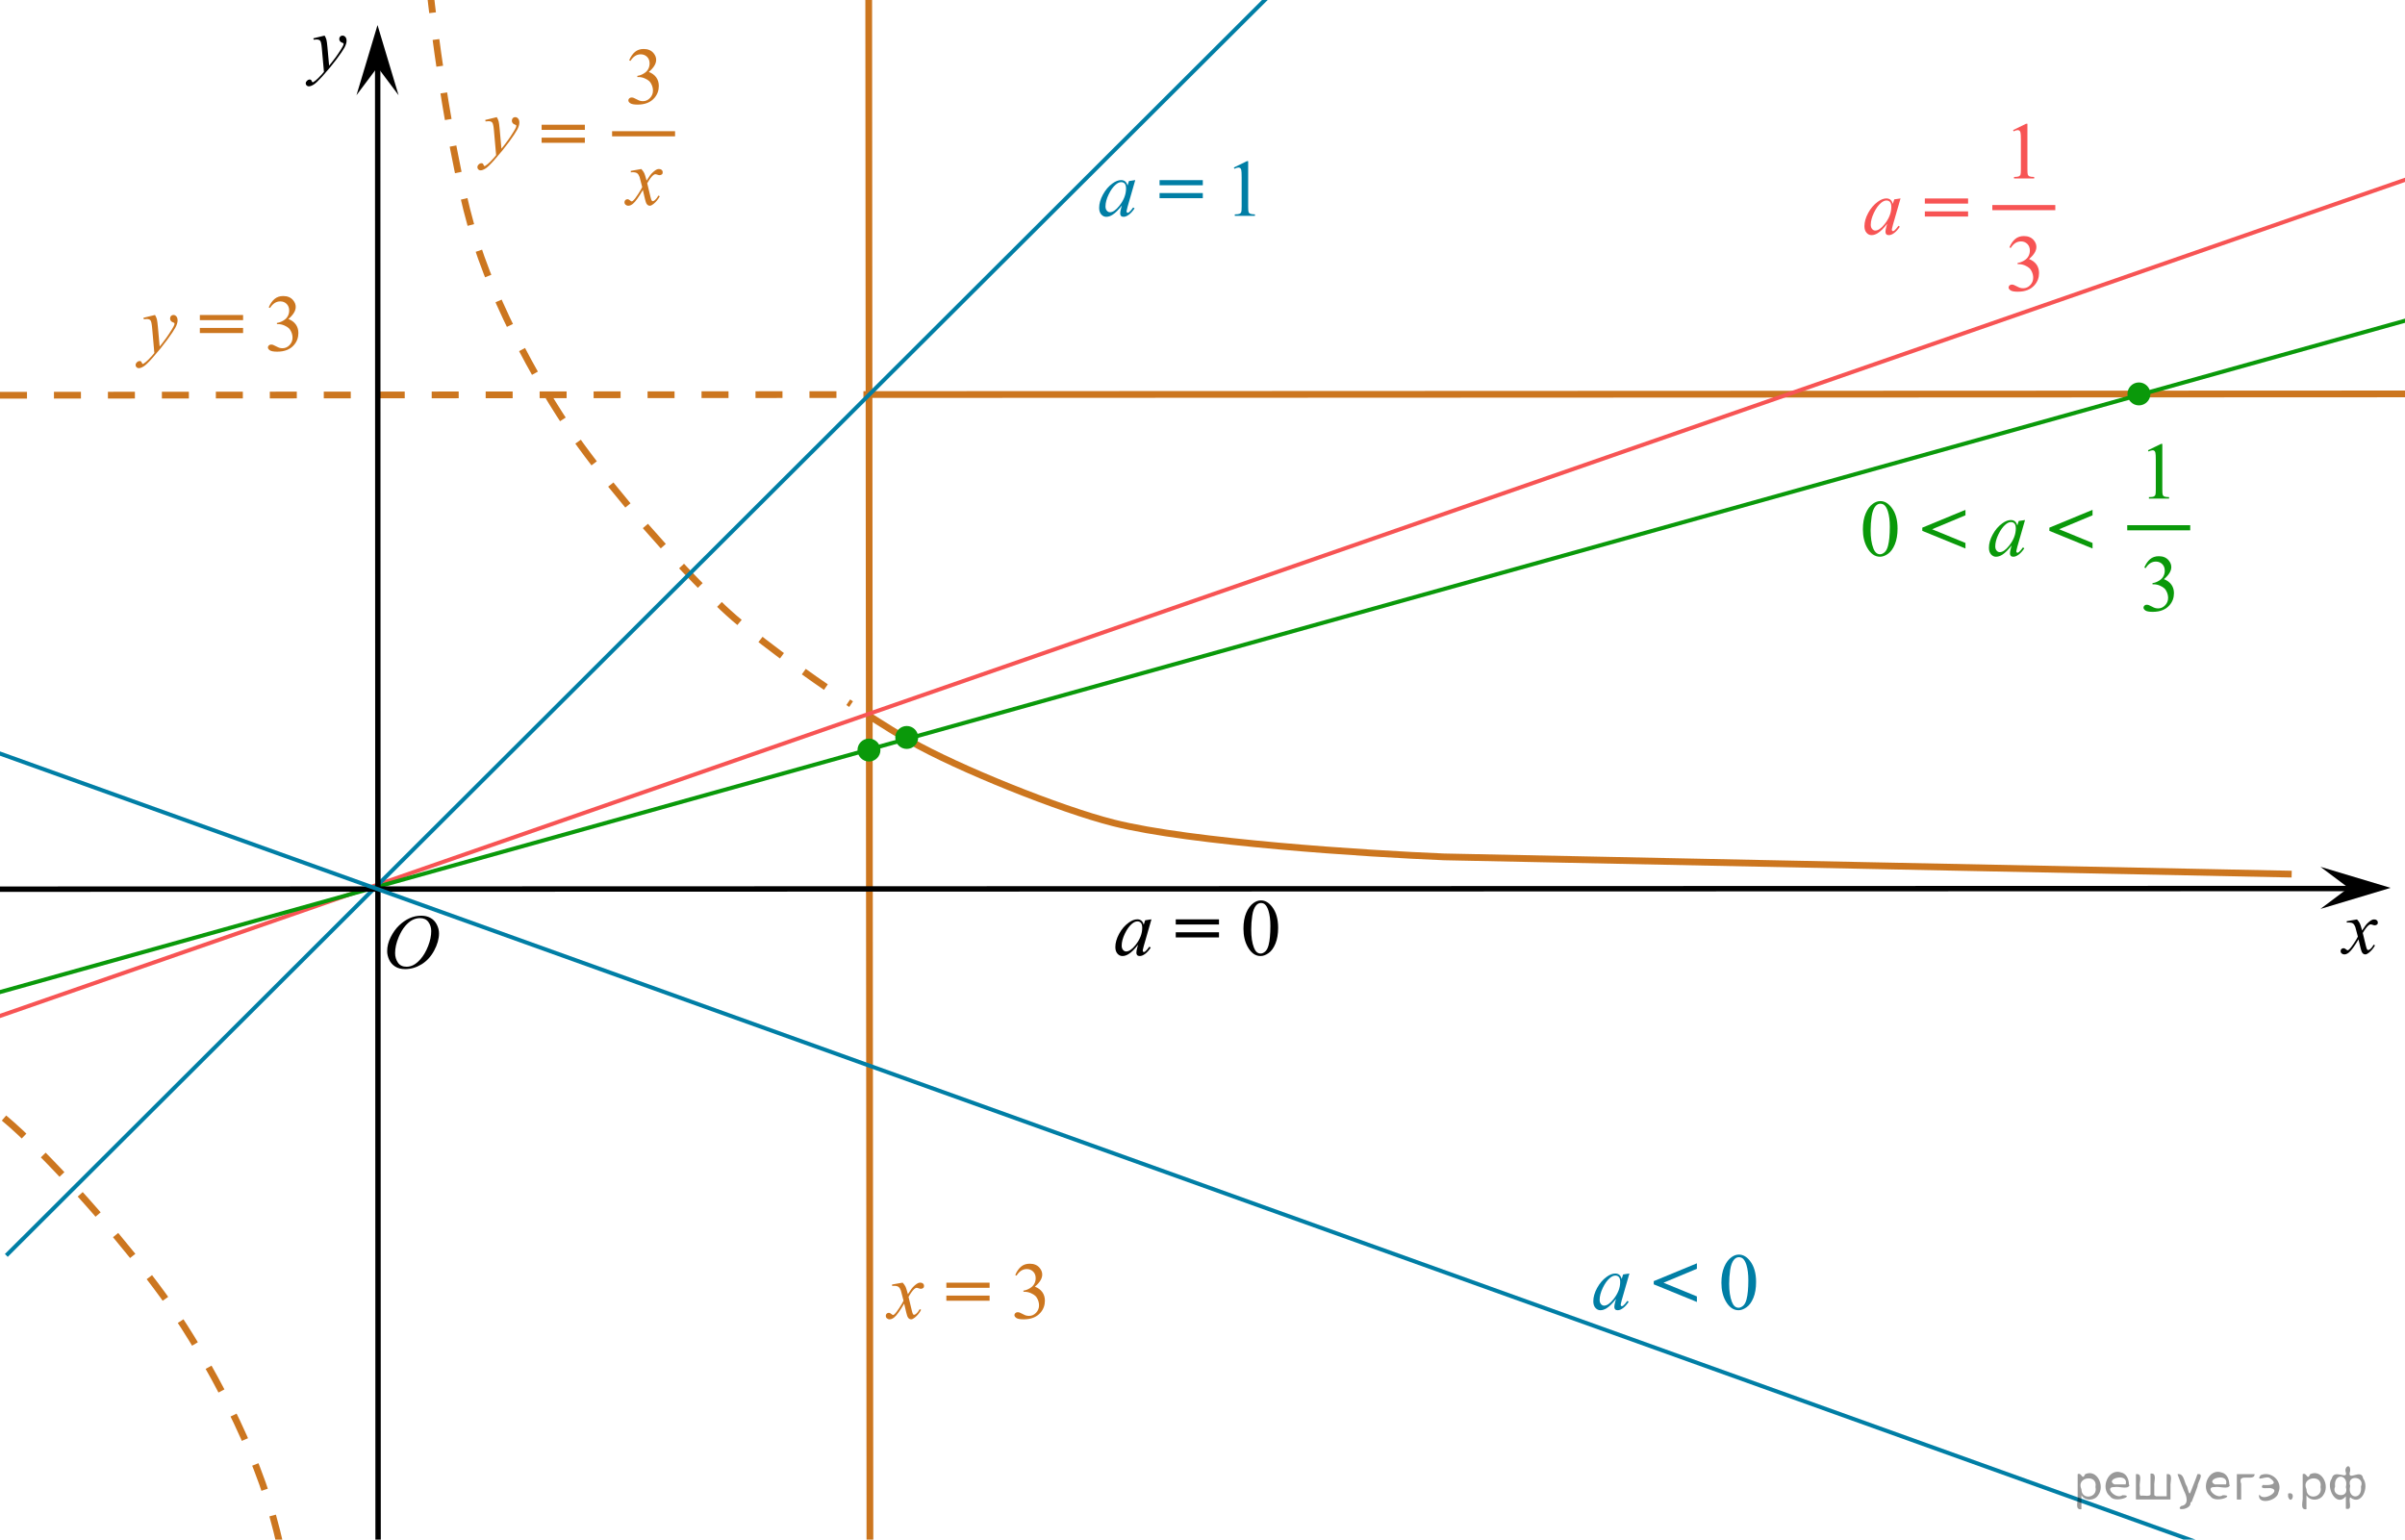 <?xml version="1.0" encoding="utf-8"?>
<!-- Generator: Adobe Illustrator 16.0.0, SVG Export Plug-In . SVG Version: 6.00 Build 0)  -->
<!DOCTYPE svg PUBLIC "-//W3C//DTD SVG 1.1//EN" "http://www.w3.org/Graphics/SVG/1.1/DTD/svg11.dtd">
<svg version="1.1" id="Слой_1" xmlns="http://www.w3.org/2000/svg" xmlns:xlink="http://www.w3.org/1999/xlink" x="0px" y="0px"
	 width="445.667px" height="285.333px" viewBox="646.792 -88 445.667 285.333" enable-background="new 646.792 -88 445.667 285.333"
	 xml:space="preserve">
<g>
	<g>
		<g>
			<defs>
				<rect id="SVGID_1_" x="715.671" y="78.389" width="15.927" height="16.899"/>
			</defs>
			<clipPath id="SVGID_2_">
				<use xlink:href="#SVGID_1_"  overflow="visible"/>
			</clipPath>
			<g clip-path="url(#SVGID_2_)">
				<path d="M724.858,81.706c0.642,0,1.209,0.136,1.703,0.408c0.494,0.271,0.882,0.675,1.162,1.208
					c0.278,0.532,0.42,1.086,0.42,1.658c0,1.016-0.302,2.08-0.901,3.194c-0.601,1.115-1.387,1.965-2.354,2.552
					c-0.972,0.586-1.975,0.879-3.01,0.879c-0.746,0-1.37-0.161-1.871-0.484c-0.502-0.323-0.87-0.75-1.11-1.281
					c-0.24-0.53-0.36-1.045-0.36-1.543c0-0.884,0.218-1.758,0.652-2.622c0.436-0.863,0.954-1.585,1.558-2.165
					c0.604-0.579,1.247-1.024,1.934-1.337C723.363,81.861,724.086,81.706,724.858,81.706z M724.615,82.153
					c-0.475,0-0.939,0.114-1.393,0.346c-0.454,0.229-0.904,0.607-1.354,1.131c-0.446,0.523-0.848,1.209-1.204,2.056
					c-0.438,1.043-0.656,2.027-0.656,2.954c0,0.661,0.176,1.246,0.521,1.756c0.347,0.511,0.879,0.766,1.597,0.766
					c0.435,0,0.856-0.104,1.272-0.314s0.85-0.567,1.301-1.076c0.565-0.638,1.041-1.45,1.426-2.438
					c0.385-0.989,0.577-1.912,0.577-2.771c0-0.633-0.174-1.192-0.521-1.68C725.835,82.396,725.314,82.153,724.615,82.153z"/>
			</g>
		</g>
	</g>
</g>
<polygon points="716.75,-75.554 712.85,-70.354 716.75,-83.354 720.65,-70.354 "/>
<polygon points="1081.992,76.546 1076.792,72.646 1089.792,76.547 1076.792,80.445 "/>
<g>
	<g>
		<g>
			<defs>
				<rect id="SVGID_3_" x="700.838" y="-84.186" width="13.259" height="15.6"/>
			</defs>
			<clipPath id="SVGID_4_">
				<use xlink:href="#SVGID_3_"  overflow="visible"/>
			</clipPath>
			<g clip-path="url(#SVGID_4_)">
				<path d="M706.945-81.404c0.161,0.27,0.272,0.521,0.335,0.757c0.063,0.234,0.123,0.696,0.187,1.386l0.313,3.435
					c0.285-0.335,0.698-0.865,1.239-1.592c0.261-0.354,0.584-0.835,0.969-1.444c0.232-0.373,0.375-0.634,0.429-0.782
					c0.027-0.074,0.043-0.151,0.043-0.23c0-0.051-0.019-0.093-0.051-0.125s-0.119-0.07-0.261-0.115
					c-0.14-0.044-0.257-0.126-0.349-0.244c-0.093-0.119-0.14-0.256-0.14-0.408c0-0.191,0.058-0.345,0.171-0.461
					c0.112-0.116,0.257-0.174,0.428-0.174c0.209,0,0.387,0.085,0.534,0.254c0.146,0.17,0.221,0.403,0.221,0.701
					c0,0.368-0.128,0.788-0.385,1.261c-0.256,0.472-0.75,1.196-1.481,2.175c-0.729,0.978-1.616,2.043-2.655,3.198
					c-0.718,0.796-1.248,1.297-1.597,1.504c-0.346,0.207-0.643,0.311-0.89,0.311c-0.147,0-0.276-0.055-0.391-0.164
					c-0.109-0.109-0.167-0.235-0.167-0.381c0-0.182,0.077-0.347,0.231-0.496c0.154-0.148,0.321-0.224,0.502-0.224
					c0.095,0,0.174,0.021,0.235,0.063c0.038,0.023,0.079,0.09,0.124,0.199c0.046,0.109,0.087,0.184,0.125,0.22
					c0.021,0.023,0.052,0.035,0.086,0.035c0.026,0,0.078-0.022,0.147-0.069c0.263-0.158,0.564-0.41,0.911-0.754
					c0.456-0.456,0.793-0.829,1.012-1.117l-0.397-4.428c-0.066-0.73-0.166-1.175-0.299-1.333c-0.133-0.157-0.356-0.237-0.669-0.237
					c-0.103,0-0.278,0.014-0.534,0.042l-0.064-0.258L706.945-81.404z"/>
			</g>
		</g>
	</g>
</g>
<g>
	<g>
		<g>
			<defs>
				<rect id="SVGID_5_" x="1077.907" y="79.614" width="11.962" height="13.001"/>
			</defs>
			<clipPath id="SVGID_6_">
				<use xlink:href="#SVGID_5_"  overflow="visible"/>
			</clipPath>
			<g clip-path="url(#SVGID_6_)">
				<path d="M1083.564,82.396c0.232,0.242,0.409,0.482,0.527,0.726c0.086,0.167,0.227,0.606,0.422,1.319l0.628-0.922
					c0.166-0.225,0.368-0.438,0.606-0.64c0.236-0.2,0.445-0.341,0.628-0.415c0.112-0.047,0.238-0.068,0.379-0.068
					c0.204,0,0.367,0.053,0.486,0.16c0.122,0.105,0.185,0.236,0.185,0.391c0,0.177-0.036,0.298-0.107,0.363
					c-0.133,0.114-0.285,0.174-0.457,0.174c-0.1,0-0.207-0.021-0.319-0.063c-0.226-0.073-0.373-0.11-0.449-0.11
					c-0.114,0-0.25,0.063-0.407,0.193c-0.295,0.242-0.646,0.71-1.056,1.404l0.585,2.402c0.09,0.366,0.166,0.586,0.229,0.66
					c0.063,0.07,0.124,0.106,0.188,0.106c0.1,0,0.217-0.054,0.35-0.161c0.262-0.214,0.485-0.494,0.671-0.838l0.25,0.125
					c-0.3,0.549-0.681,1.005-1.143,1.369c-0.262,0.205-0.482,0.307-0.663,0.307c-0.269,0-0.479-0.146-0.636-0.439
					c-0.102-0.182-0.309-0.963-0.621-2.347c-0.742,1.263-1.337,2.074-1.784,2.438c-0.29,0.232-0.571,0.349-0.842,0.349
					c-0.19,0-0.364-0.065-0.521-0.202c-0.114-0.103-0.171-0.238-0.171-0.41c0-0.154,0.052-0.283,0.157-0.386
					c0.104-0.102,0.23-0.151,0.385-0.151s0.314,0.072,0.485,0.223c0.124,0.107,0.219,0.161,0.286,0.161
					c0.057,0,0.131-0.037,0.221-0.112c0.224-0.177,0.528-0.559,0.914-1.145c0.385-0.586,0.638-1.01,0.756-1.271
					c-0.295-1.131-0.454-1.729-0.478-1.794c-0.109-0.303-0.254-0.517-0.431-0.644c-0.176-0.125-0.436-0.188-0.775-0.188
					c-0.11,0-0.236,0.004-0.379,0.016v-0.252L1083.564,82.396z"/>
			</g>
		</g>
	</g>
</g>
<path fill="none" stroke="#CC761F" stroke-width="1.25" stroke-miterlimit="10" stroke-dasharray="5,5" d="M725.084-110.555
	c0,16.296,4.601,48.876,9.042,64.556c4.249,15,13.67,31.453,20.249,40.5c6.666,9.166,17.25,21.5,26.417,30.167
	c5.237,4.952,15.054,12.096,23.713,17.829"/>
<line fill="none" stroke="#CC761F" stroke-width="1.25" stroke-miterlimit="10" x1="807.891" y1="-14.878" x2="1098.126" y2="-15"/>
<line fill="none" stroke="#CC761F" stroke-width="1.25" stroke-miterlimit="10" stroke-dasharray="5,5" x1="646.792" y1="-14.75" x2="807.891" y2="-14.878"/>
<line fill="none" stroke="#CC761F" stroke-width="1.25" stroke-miterlimit="10" x1="808" y1="203.334" x2="807.75" y2="-117.125"/>
<path fill="none" stroke="#CC761F" stroke-width="1.25" stroke-miterlimit="10" d="M807.866,44.688
	c2.835,1.82,5.443,3.417,7.593,4.646c8.874,5.071,27.757,12.662,37.666,15.166c14.367,3.631,47.062,5.731,61.251,6.303
	c1.532,0.062,156.028,3.171,157.083,3.197"/>
<path fill="none" stroke="#000000" stroke-width="1.25" stroke-miterlimit="10" d="M807.866,44.688"/>
<path fill="none" stroke="#CC761F" stroke-width="1.25" stroke-miterlimit="10" stroke-dasharray="5,5" d="M706.279,257.118
	c0-16.297-4.601-48.877-9.042-64.557c-4.249-15-13.67-31.453-20.249-40.5c-6.666-9.166-17.25-21.5-26.417-30.167
	c-7.729-7.308-25.432-19.39-34.667-24.667c-8.874-5.071-27.757-12.662-37.666-15.166c-15.918-4.023-54.334-6.167-65.154-6.435"/>
<line fill="none" stroke="#F75454" stroke-width="0.75" stroke-miterlimit="10" x1="641.459" y1="102.134" x2="1093.791" y2="-55.134"/>
<line fill="none" stroke="#0A990A" stroke-width="0.75" stroke-miterlimit="10" x1="603.293" y1="108" x2="1193.124" y2="-56.667"/>
<line fill="none" stroke="#007EA5" stroke-width="0.75" stroke-miterlimit="10" x1="647.964" y1="144.667" x2="927.954" y2="-134.667"/>
<line fill="none" stroke="#000000" stroke-miterlimit="10" x1="642.558" y1="76.789" x2="1083.792" y2="76.667"/>
<line fill="none" stroke="#000000" stroke-miterlimit="10" x1="716.903" y1="364.012" x2="716.781" y2="-77.223"/>
<g>
	<path fill="#CC761F" d="M675.52-29.628c0.166,0.283,0.281,0.548,0.345,0.794c0.063,0.247,0.127,0.731,0.19,1.454l0.322,3.604
		c0.293-0.352,0.718-0.908,1.274-1.67c0.269-0.371,0.601-0.876,0.996-1.516c0.239-0.391,0.386-0.664,0.439-0.82
		c0.029-0.078,0.044-0.159,0.044-0.242c0-0.054-0.018-0.098-0.051-0.132c-0.035-0.034-0.124-0.074-0.268-0.121
		c-0.145-0.046-0.264-0.132-0.359-0.256c-0.095-0.125-0.143-0.268-0.143-0.429c0-0.2,0.059-0.361,0.176-0.483
		s0.264-0.183,0.439-0.183c0.215,0,0.397,0.089,0.549,0.267c0.151,0.179,0.228,0.424,0.228,0.736c0,0.386-0.132,0.827-0.396,1.322
		s-0.771,1.256-1.523,2.281s-1.662,2.144-2.732,3.354c-0.737,0.835-1.284,1.361-1.641,1.578c-0.355,0.218-0.661,0.326-0.915,0.326
		c-0.151,0-0.284-0.058-0.399-0.172c-0.114-0.115-0.172-0.248-0.172-0.399c0-0.19,0.079-0.364,0.238-0.52
		c0.158-0.157,0.331-0.234,0.516-0.234c0.099,0,0.179,0.021,0.242,0.065c0.039,0.024,0.082,0.094,0.128,0.209
		c0.047,0.114,0.089,0.191,0.128,0.23c0.024,0.024,0.054,0.036,0.088,0.036c0.029,0,0.081-0.024,0.154-0.072
		c0.269-0.167,0.581-0.431,0.938-0.791c0.469-0.479,0.815-0.87,1.04-1.172l-0.41-4.644c-0.068-0.767-0.171-1.233-0.308-1.399
		s-0.366-0.249-0.688-0.249c-0.103,0-0.286,0.015-0.55,0.044l-0.065-0.271L675.52-29.628z"/>
	<path fill="#CC761F" d="M683.826-29.621h8.013v0.952h-8.013V-29.621z M683.826-27.226h8.013v0.952h-8.013V-27.226z"/>
	<path fill="#CC761F" d="M696.592-31.042c0.283-0.669,0.641-1.185,1.073-1.549c0.432-0.364,0.97-0.546,1.614-0.546
		c0.796,0,1.406,0.259,1.832,0.776c0.322,0.386,0.482,0.798,0.482,1.238c0,0.723-0.453,1.47-1.361,2.241
		c0.609,0.239,1.071,0.581,1.384,1.025s0.469,0.967,0.469,1.567c0,0.859-0.273,1.604-0.82,2.234c-0.713,0.82-1.746,1.23-3.099,1.23
		c-0.669,0-1.124-0.083-1.365-0.249c-0.242-0.166-0.363-0.345-0.363-0.534c0-0.142,0.058-0.267,0.173-0.374
		c0.114-0.107,0.253-0.161,0.413-0.161c0.122,0,0.247,0.02,0.374,0.059c0.083,0.024,0.271,0.113,0.563,0.268
		c0.293,0.153,0.496,0.245,0.608,0.274c0.181,0.054,0.374,0.081,0.579,0.081c0.498,0,0.931-0.193,1.3-0.579
		c0.368-0.386,0.553-0.842,0.553-1.37c0-0.386-0.086-0.762-0.257-1.128c-0.127-0.273-0.266-0.481-0.417-0.623
		c-0.21-0.195-0.498-0.372-0.864-0.531c-0.366-0.158-0.74-0.238-1.121-0.238h-0.234v-0.22c0.386-0.049,0.773-0.188,1.161-0.417
		c0.389-0.229,0.671-0.505,0.847-0.828s0.264-0.676,0.264-1.062c0-0.503-0.158-0.909-0.473-1.22
		c-0.315-0.31-0.707-0.465-1.176-0.465c-0.757,0-1.39,0.405-1.896,1.216L696.592-31.042z"/>
</g>
<g>
	<path fill="#CC761F" d="M814.059,149.708c0.239,0.254,0.42,0.508,0.543,0.762c0.088,0.176,0.231,0.637,0.432,1.384l0.645-0.967
		c0.171-0.234,0.378-0.458,0.623-0.67c0.243-0.213,0.458-0.358,0.645-0.436c0.117-0.049,0.246-0.073,0.388-0.073
		c0.21,0,0.377,0.056,0.502,0.168c0.124,0.112,0.187,0.249,0.187,0.41c0,0.186-0.037,0.313-0.109,0.381
		c-0.138,0.122-0.293,0.183-0.469,0.183c-0.104,0-0.213-0.022-0.33-0.066c-0.229-0.078-0.384-0.117-0.461-0.117
		c-0.117,0-0.257,0.068-0.418,0.205c-0.303,0.254-0.664,0.745-1.084,1.472l0.601,2.52c0.093,0.386,0.171,0.616,0.234,0.692
		s0.127,0.113,0.19,0.113c0.103,0,0.222-0.057,0.359-0.168c0.268-0.225,0.498-0.518,0.688-0.879l0.257,0.131
		c-0.308,0.576-0.698,1.055-1.172,1.436c-0.269,0.215-0.496,0.322-0.681,0.322c-0.274,0-0.491-0.153-0.652-0.461
		c-0.103-0.19-0.314-1.011-0.637-2.461c-0.762,1.323-1.373,2.176-1.832,2.557c-0.298,0.244-0.586,0.365-0.863,0.365
		c-0.195,0-0.374-0.07-0.535-0.212c-0.117-0.107-0.176-0.251-0.176-0.433c0-0.16,0.054-0.295,0.161-0.402s0.239-0.161,0.396-0.161
		s0.322,0.078,0.498,0.234c0.127,0.112,0.225,0.169,0.293,0.169c0.059,0,0.134-0.039,0.227-0.117
		c0.229-0.186,0.543-0.586,0.938-1.201c0.396-0.616,0.654-1.06,0.777-1.333c-0.304-1.187-0.467-1.814-0.491-1.882
		c-0.112-0.317-0.259-0.542-0.439-0.674s-0.446-0.198-0.798-0.198c-0.113,0-0.242,0.005-0.389,0.015v-0.264L814.059,149.708z"/>
	<path fill="#CC761F" d="M822.16,149.715h8.013v0.952h-8.013V149.715z M822.16,152.11h8.013v0.952h-8.013V152.11z"/>
	<path fill="#CC761F" d="M834.926,148.294c0.283-0.669,0.641-1.185,1.073-1.549c0.432-0.364,0.97-0.546,1.614-0.546
		c0.796,0,1.406,0.259,1.832,0.776c0.322,0.386,0.482,0.798,0.482,1.238c0,0.723-0.453,1.47-1.361,2.241
		c0.609,0.239,1.071,0.581,1.384,1.025s0.469,0.967,0.469,1.567c0,0.859-0.273,1.604-0.82,2.233c-0.713,0.82-1.746,1.23-3.099,1.23
		c-0.669,0-1.124-0.082-1.365-0.248c-0.242-0.166-0.363-0.345-0.363-0.535c0-0.142,0.058-0.266,0.173-0.373
		c0.114-0.107,0.253-0.162,0.413-0.162c0.122,0,0.247,0.02,0.374,0.059c0.083,0.025,0.271,0.113,0.563,0.268
		s0.496,0.246,0.608,0.275c0.181,0.053,0.374,0.08,0.579,0.08c0.498,0,0.931-0.193,1.3-0.578c0.368-0.387,0.553-0.843,0.553-1.37
		c0-0.386-0.086-0.762-0.257-1.128c-0.127-0.273-0.266-0.481-0.417-0.623c-0.21-0.195-0.498-0.372-0.864-0.531
		c-0.366-0.158-0.74-0.238-1.121-0.238h-0.234v-0.22c0.386-0.049,0.773-0.188,1.161-0.417c0.389-0.229,0.671-0.505,0.847-0.828
		s0.264-0.676,0.264-1.062c0-0.503-0.158-0.909-0.473-1.22c-0.315-0.31-0.707-0.465-1.176-0.465c-0.757,0-1.39,0.405-1.896,1.216
		L834.926,148.294z"/>
</g>
<g>
	<path fill="#CC761F" d="M738.854-66.291c0.166,0.283,0.281,0.548,0.345,0.794c0.063,0.247,0.127,0.731,0.19,1.454l0.322,3.604
		c0.293-0.352,0.718-0.908,1.274-1.67c0.269-0.371,0.601-0.876,0.996-1.516c0.239-0.391,0.386-0.664,0.439-0.82
		c0.029-0.078,0.044-0.159,0.044-0.242c0-0.054-0.018-0.098-0.051-0.132c-0.035-0.034-0.124-0.074-0.268-0.121
		c-0.145-0.046-0.264-0.132-0.359-0.256c-0.095-0.125-0.143-0.268-0.143-0.429c0-0.2,0.059-0.361,0.176-0.483
		s0.264-0.183,0.439-0.183c0.215,0,0.397,0.089,0.549,0.267c0.151,0.179,0.228,0.424,0.228,0.736c0,0.386-0.132,0.827-0.396,1.322
		s-0.771,1.256-1.523,2.281s-1.662,2.144-2.732,3.354c-0.737,0.835-1.284,1.361-1.641,1.578c-0.355,0.217-0.661,0.326-0.915,0.326
		c-0.151,0-0.284-0.058-0.399-0.172c-0.114-0.115-0.172-0.248-0.172-0.399c0-0.19,0.079-0.364,0.238-0.52
		c0.158-0.156,0.331-0.234,0.516-0.234c0.099,0,0.179,0.022,0.242,0.066c0.039,0.024,0.082,0.094,0.128,0.209
		c0.047,0.114,0.089,0.191,0.128,0.23c0.024,0.024,0.054,0.037,0.088,0.037c0.029,0,0.081-0.024,0.154-0.073
		c0.269-0.166,0.581-0.43,0.938-0.791c0.469-0.479,0.815-0.869,1.04-1.172l-0.41-4.644c-0.068-0.767-0.171-1.233-0.308-1.399
		s-0.366-0.249-0.688-0.249c-0.103,0-0.286,0.015-0.55,0.044l-0.065-0.271L738.854-66.291z"/>
	<path fill="#CC761F" d="M747.16-64.882h8.013v0.952h-8.013V-64.882z M747.16-62.487h8.013v0.952h-8.013V-62.487z"/>
	<rect x="760.218" y="-63.685" fill="#CC761F" width="11.669" height="0.952"/>
	<path fill="#CC761F" d="M763.383-76.829c0.283-0.669,0.641-1.185,1.073-1.549c0.432-0.364,0.97-0.546,1.614-0.546
		c0.796,0,1.406,0.259,1.832,0.776c0.322,0.386,0.482,0.798,0.482,1.238c0,0.723-0.453,1.47-1.361,2.241
		c0.609,0.239,1.071,0.581,1.384,1.025s0.469,0.967,0.469,1.567c0,0.859-0.273,1.604-0.82,2.234c-0.713,0.82-1.746,1.23-3.099,1.23
		c-0.669,0-1.124-0.083-1.365-0.249c-0.242-0.166-0.363-0.344-0.363-0.535c0-0.142,0.058-0.266,0.173-0.374
		c0.114-0.107,0.253-0.161,0.413-0.161c0.122,0,0.247,0.02,0.374,0.059c0.083,0.024,0.271,0.113,0.563,0.268
		c0.293,0.153,0.496,0.245,0.608,0.274c0.181,0.054,0.374,0.081,0.579,0.081c0.498,0,0.931-0.193,1.3-0.579
		c0.368-0.386,0.553-0.842,0.553-1.37c0-0.386-0.086-0.762-0.257-1.128c-0.127-0.273-0.266-0.481-0.417-0.623
		c-0.21-0.195-0.498-0.372-0.864-0.531c-0.366-0.158-0.74-0.238-1.121-0.238h-0.234v-0.22c0.386-0.049,0.773-0.188,1.161-0.417
		c0.389-0.229,0.671-0.505,0.847-0.828s0.264-0.676,0.264-1.062c0-0.503-0.158-0.909-0.473-1.22
		c-0.315-0.31-0.707-0.465-1.176-0.465c-0.757,0-1.39,0.405-1.896,1.216L763.383-76.829z"/>
	<path fill="#CC761F" d="M765.635-56.676c0.239,0.254,0.42,0.508,0.543,0.762c0.088,0.176,0.231,0.637,0.432,1.384l0.645-0.967
		c0.171-0.234,0.378-0.458,0.623-0.67c0.243-0.213,0.458-0.358,0.645-0.436c0.117-0.049,0.246-0.073,0.388-0.073
		c0.21,0,0.377,0.056,0.502,0.168c0.124,0.112,0.187,0.249,0.187,0.41c0,0.186-0.037,0.313-0.109,0.381
		c-0.138,0.122-0.293,0.183-0.469,0.183c-0.104,0-0.213-0.022-0.33-0.066c-0.229-0.078-0.384-0.117-0.461-0.117
		c-0.117,0-0.257,0.068-0.418,0.205c-0.303,0.254-0.664,0.745-1.084,1.472l0.601,2.52c0.093,0.386,0.171,0.617,0.234,0.692
		c0.063,0.076,0.127,0.114,0.19,0.114c0.103,0,0.222-0.056,0.359-0.168c0.268-0.225,0.498-0.518,0.688-0.879l0.257,0.132
		c-0.308,0.576-0.698,1.055-1.172,1.436c-0.269,0.215-0.496,0.322-0.681,0.322c-0.274,0-0.491-0.154-0.652-0.461
		c-0.103-0.19-0.314-1.011-0.637-2.461c-0.762,1.323-1.373,2.175-1.832,2.556c-0.298,0.244-0.586,0.366-0.863,0.366
		c-0.195,0-0.374-0.071-0.535-0.212c-0.117-0.107-0.176-0.251-0.176-0.432c0-0.161,0.054-0.295,0.161-0.403s0.239-0.161,0.396-0.161
		s0.322,0.078,0.498,0.234c0.127,0.112,0.225,0.168,0.293,0.168c0.059,0,0.134-0.039,0.227-0.117
		c0.229-0.186,0.543-0.586,0.938-1.201c0.396-0.615,0.654-1.06,0.777-1.333c-0.304-1.187-0.467-1.814-0.491-1.882
		c-0.112-0.317-0.259-0.542-0.439-0.674s-0.446-0.198-0.798-0.198c-0.113,0-0.242,0.005-0.389,0.015v-0.264L765.635-56.676z"/>
</g>
<line fill="none" stroke="#007EA5" stroke-width="0.75" stroke-miterlimit="10" x1="476.459" y1="-9.497" x2="1094.792" y2="212.506"/>
<path fill="#0A990A" d="M992.001,10.097c0-1.133,0.171-2.107,0.513-2.926c0.342-0.817,0.796-1.427,1.362-1.827
	c0.439-0.317,0.894-0.476,1.362-0.476c0.762,0,1.445,0.388,2.051,1.164c0.757,0.962,1.136,2.266,1.136,3.911
	c0,1.152-0.167,2.132-0.498,2.937c-0.333,0.807-0.756,1.391-1.271,1.755c-0.515,0.364-1.012,0.546-1.49,0.546
	c-0.947,0-1.736-0.56-2.365-1.678C992.267,12.561,992.001,11.425,992.001,10.097z M993.437,10.281c0,1.367,0.168,2.482,0.506,3.348
	c0.277,0.727,0.692,1.091,1.244,1.091c0.264,0,0.537-0.118,0.82-0.355c0.283-0.236,0.498-0.634,0.645-1.19
	c0.225-0.84,0.338-2.023,0.338-3.552c0-1.133-0.117-2.077-0.352-2.835c-0.176-0.561-0.403-0.959-0.682-1.193
	c-0.2-0.161-0.442-0.242-0.725-0.242c-0.333,0-0.628,0.149-0.887,0.447c-0.352,0.405-0.591,1.043-0.718,1.912
	S993.437,9.436,993.437,10.281z"/>
<path fill="#0A990A" d="M1011.007,13.65l-7.998-3.267V9.791l7.998-3.304v1.011l-6.188,2.586l6.188,2.541V13.65z"/>
<path fill="#0A990A" d="M1022.046,8.376l-1.429,4.966l-0.161,0.667c-0.015,0.063-0.021,0.117-0.021,0.16
	c0,0.078,0.023,0.146,0.072,0.205c0.039,0.045,0.088,0.066,0.146,0.066c0.063,0,0.146-0.039,0.25-0.117
	c0.189-0.142,0.443-0.435,0.762-0.879l0.248,0.176c-0.336,0.508-0.684,0.895-1.039,1.161c-0.357,0.266-0.687,0.399-0.989,0.399
	c-0.21,0-0.367-0.053-0.473-0.158c-0.104-0.104-0.157-0.258-0.157-0.457c0-0.24,0.054-0.555,0.161-0.945l0.153-0.549
	c-0.64,0.834-1.228,1.418-1.765,1.75c-0.386,0.239-0.765,0.359-1.136,0.359c-0.356,0-0.664-0.148-0.922-0.443
	c-0.26-0.295-0.389-0.702-0.389-1.22c0-0.776,0.233-1.595,0.699-2.457c0.467-0.862,1.059-1.552,1.776-2.069
	c0.562-0.41,1.091-0.615,1.589-0.615c0.298,0,0.546,0.078,0.744,0.234c0.197,0.156,0.348,0.415,0.45,0.776l0.264-0.835
	L1022.046,8.376z M1019.439,8.757c-0.313,0-0.645,0.146-0.996,0.439c-0.498,0.415-0.941,1.03-1.33,1.846
	c-0.388,0.815-0.582,1.553-0.582,2.212c0,0.332,0.083,0.595,0.249,0.787c0.166,0.193,0.356,0.29,0.571,0.29
	c0.532,0,1.11-0.394,1.736-1.18c0.834-1.045,1.252-2.117,1.252-3.215c0-0.416-0.08-0.716-0.242-0.901
	C1019.937,8.85,1019.716,8.757,1019.439,8.757z"/>
<path fill="#0A990A" d="M1034.556,13.65l-7.998-3.267V9.791l7.998-3.304v1.011l-6.189,2.586l6.189,2.541V13.65z"/>
<g>
	<path fill="#007EA5" d="M948.734,148.018l-1.428,4.966l-0.161,0.667c-0.015,0.063-0.022,0.117-0.022,0.16
		c0,0.078,0.024,0.146,0.074,0.205c0.038,0.045,0.088,0.066,0.146,0.066c0.063,0,0.146-0.039,0.248-0.117
		c0.191-0.142,0.444-0.435,0.762-0.879l0.25,0.176c-0.338,0.508-0.685,0.895-1.041,1.161c-0.356,0.266-0.686,0.399-0.988,0.399
		c-0.21,0-0.367-0.053-0.473-0.158c-0.104-0.104-0.157-0.258-0.157-0.457c0-0.24,0.054-0.555,0.161-0.945l0.154-0.549
		c-0.641,0.834-1.229,1.418-1.766,1.75c-0.386,0.239-0.765,0.359-1.135,0.359c-0.357,0-0.665-0.148-0.924-0.443
		s-0.388-0.702-0.388-1.22c0-0.776,0.233-1.595,0.699-2.457c0.467-0.862,1.059-1.552,1.776-2.069c0.562-0.41,1.092-0.615,1.59-0.615
		c0.297,0,0.545,0.078,0.743,0.234c0.197,0.156,0.348,0.415,0.45,0.776l0.264-0.835L948.734,148.018z M946.126,148.398
		c-0.313,0-0.645,0.146-0.996,0.439c-0.498,0.415-0.94,1.03-1.329,1.846c-0.388,0.815-0.582,1.553-0.582,2.212
		c0,0.332,0.083,0.595,0.249,0.787c0.166,0.193,0.356,0.29,0.571,0.29c0.532,0,1.11-0.394,1.735-1.18
		c0.836-1.045,1.253-2.117,1.253-3.215c0-0.416-0.081-0.716-0.241-0.901C946.624,148.491,946.406,148.398,946.126,148.398z"/>
	<path fill="#007EA5" d="M961.243,153.291l-7.998-3.267v-0.593l7.998-3.304v1.011l-6.188,2.586l6.188,2.541V153.291z"/>
	<path fill="#007EA5" d="M965.785,149.738c0-1.133,0.171-2.107,0.513-2.926c0.342-0.817,0.796-1.427,1.362-1.827
		c0.439-0.317,0.894-0.476,1.362-0.476c0.762,0,1.445,0.388,2.051,1.165c0.757,0.962,1.135,2.266,1.135,3.911
		c0,1.152-0.166,2.132-0.498,2.937c-0.332,0.807-0.755,1.391-1.271,1.755c-0.515,0.364-1.012,0.546-1.49,0.546
		c-0.947,0-1.735-0.56-2.366-1.678C966.051,152.202,965.785,151.066,965.785,149.738z M967.221,149.922
		c0,1.367,0.169,2.482,0.505,3.348c0.279,0.727,0.693,1.091,1.246,1.091c0.264,0,0.536-0.118,0.82-0.355
		c0.282-0.236,0.498-0.634,0.645-1.19c0.224-0.84,0.336-2.023,0.336-3.552c0-1.133-0.117-2.077-0.352-2.835
		c-0.176-0.561-0.402-0.959-0.681-1.193c-0.2-0.161-0.442-0.242-0.726-0.242c-0.332,0-0.627,0.149-0.886,0.447
		c-0.352,0.405-0.591,1.043-0.718,1.912S967.221,149.077,967.221,149.922z"/>
</g>
<path fill="#F75454" d="M998.977-51.226l-1.428,4.966l-0.161,0.667c-0.015,0.063-0.022,0.117-0.022,0.161
	c0,0.078,0.024,0.146,0.074,0.205c0.038,0.044,0.088,0.066,0.146,0.066c0.063,0,0.146-0.039,0.248-0.117
	c0.191-0.142,0.444-0.435,0.762-0.879l0.25,0.176c-0.338,0.508-0.685,0.895-1.041,1.161c-0.356,0.266-0.686,0.399-0.988,0.399
	c-0.21,0-0.367-0.053-0.473-0.158c-0.104-0.104-0.157-0.257-0.157-0.458c0-0.239,0.054-0.554,0.161-0.945l0.154-0.549
	c-0.641,0.835-1.229,1.418-1.766,1.75c-0.386,0.239-0.765,0.359-1.135,0.359c-0.357,0-0.665-0.148-0.924-0.443
	c-0.259-0.295-0.388-0.702-0.388-1.22c0-0.776,0.233-1.595,0.699-2.457c0.467-0.862,1.059-1.552,1.776-2.069
	c0.562-0.41,1.092-0.615,1.59-0.615c0.297,0,0.545,0.078,0.743,0.234c0.197,0.156,0.348,0.415,0.45,0.776l0.264-0.835
	L998.977-51.226z M996.369-50.845c-0.313,0-0.645,0.146-0.996,0.439c-0.498,0.415-0.94,1.03-1.329,1.846
	c-0.388,0.815-0.582,1.553-0.582,2.212c0,0.332,0.083,0.595,0.249,0.787c0.166,0.193,0.356,0.29,0.571,0.29
	c0.532,0,1.11-0.393,1.735-1.179c0.836-1.045,1.253-2.117,1.253-3.215c0-0.415-0.081-0.715-0.241-0.901
	C996.867-50.752,996.649-50.845,996.369-50.845z"/>
<path fill="#F75454" d="M1003.482-51.218h8.013v0.952h-8.013V-51.218z M1003.482-48.823h8.013v0.952h-8.013V-48.823z"/>
<rect x="1015.987" y="-50.001" fill="#F75454" width="11.67" height="0.952"/>
<path fill="#F75454" d="M1019.153-42.156c0.283-0.669,0.641-1.185,1.072-1.549s0.971-0.546,1.615-0.546
	c0.795,0,1.406,0.259,1.832,0.776c0.322,0.386,0.482,0.798,0.482,1.238c0,0.723-0.453,1.47-1.361,2.241
	c0.609,0.239,1.07,0.581,1.383,1.025s0.469,0.967,0.469,1.567c0,0.859-0.273,1.604-0.82,2.234c-0.713,0.82-1.746,1.23-3.098,1.23
	c-0.67,0-1.125-0.083-1.365-0.249c-0.242-0.166-0.363-0.344-0.363-0.535c0-0.142,0.057-0.266,0.172-0.374s0.254-0.161,0.414-0.161
	c0.121,0,0.246,0.02,0.373,0.059c0.084,0.024,0.271,0.113,0.564,0.268c0.293,0.153,0.496,0.245,0.607,0.274
	c0.182,0.054,0.375,0.081,0.58,0.081c0.498,0,0.93-0.193,1.299-0.579s0.553-0.842,0.553-1.37c0-0.386-0.086-0.762-0.256-1.128
	c-0.127-0.273-0.266-0.481-0.418-0.623c-0.209-0.195-0.498-0.372-0.863-0.531c-0.367-0.158-0.74-0.238-1.121-0.238h-0.234v-0.22
	c0.385-0.049,0.773-0.188,1.16-0.417c0.389-0.229,0.672-0.505,0.848-0.828s0.264-0.676,0.264-1.062c0-0.503-0.158-0.909-0.473-1.22
	c-0.316-0.31-0.707-0.465-1.176-0.465c-0.758,0-1.391,0.405-1.896,1.216L1019.153-42.156z"/>
<g>
	<path fill="#F75454" d="M1019.829-63.888l2.417-1.179h0.242v8.386c0,0.557,0.022,0.903,0.069,1.04
		c0.046,0.137,0.143,0.242,0.289,0.315s0.444,0.115,0.894,0.125v0.271h-3.735v-0.271c0.469-0.01,0.771-0.05,0.908-0.121
		c0.137-0.07,0.231-0.166,0.286-0.285c0.053-0.12,0.08-0.478,0.08-1.073v-5.361c0-0.723-0.024-1.187-0.073-1.392
		c-0.034-0.156-0.097-0.271-0.187-0.344c-0.091-0.073-0.199-0.11-0.326-0.11c-0.181,0-0.432,0.076-0.754,0.227L1019.829-63.888z"/>
</g>
<g>
	<path d="M860.164,82.376l-1.428,4.966l-0.161,0.667c-0.015,0.063-0.022,0.117-0.022,0.161c0,0.078,0.024,0.146,0.074,0.205
		c0.038,0.044,0.088,0.066,0.146,0.066c0.063,0,0.146-0.039,0.248-0.117c0.191-0.142,0.444-0.435,0.762-0.879l0.25,0.176
		c-0.338,0.508-0.685,0.895-1.041,1.161c-0.356,0.266-0.686,0.399-0.988,0.399c-0.21,0-0.367-0.053-0.473-0.158
		c-0.104-0.104-0.157-0.257-0.157-0.458c0-0.239,0.054-0.554,0.161-0.945l0.154-0.549c-0.641,0.835-1.229,1.418-1.766,1.75
		c-0.386,0.239-0.765,0.359-1.135,0.359c-0.357,0-0.665-0.148-0.924-0.443c-0.259-0.295-0.388-0.702-0.388-1.22
		c0-0.776,0.233-1.595,0.699-2.457c0.467-0.862,1.059-1.552,1.776-2.069c0.562-0.41,1.092-0.615,1.59-0.615
		c0.297,0,0.545,0.078,0.743,0.234c0.197,0.156,0.348,0.415,0.45,0.776L859,82.552L860.164,82.376z M857.557,82.757
		c-0.313,0-0.645,0.146-0.996,0.439c-0.498,0.415-0.94,1.03-1.329,1.846c-0.388,0.815-0.582,1.553-0.582,2.212
		c0,0.332,0.083,0.595,0.249,0.787c0.166,0.193,0.356,0.29,0.571,0.29c0.532,0,1.11-0.393,1.735-1.179
		c0.836-1.045,1.253-2.117,1.253-3.215c0-0.415-0.081-0.715-0.241-0.901C858.055,82.85,857.836,82.757,857.557,82.757z"/>
	<path d="M864.669,82.383h8.013v0.952h-8.013V82.383z M864.669,84.778h8.013v0.952h-8.013V84.778z"/>
	<path d="M877.216,84.097c0-1.133,0.171-2.108,0.513-2.926c0.342-0.817,0.796-1.427,1.362-1.827
		c0.439-0.317,0.894-0.476,1.362-0.476c0.762,0,1.445,0.388,2.051,1.165c0.757,0.962,1.135,2.266,1.135,3.911
		c0,1.152-0.166,2.131-0.498,2.937s-0.755,1.391-1.271,1.754c-0.515,0.364-1.012,0.545-1.49,0.545c-0.947,0-1.735-0.559-2.366-1.677
		C877.482,86.561,877.216,85.425,877.216,84.097z M878.652,84.28c0,1.367,0.169,2.483,0.505,3.347
		c0.279,0.728,0.693,1.091,1.246,1.091c0.264,0,0.536-0.118,0.82-0.355c0.282-0.236,0.498-0.633,0.645-1.19
		c0.224-0.84,0.336-2.024,0.336-3.552c0-1.133-0.117-2.078-0.352-2.834c-0.176-0.562-0.402-0.959-0.681-1.194
		c-0.2-0.161-0.442-0.242-0.726-0.242c-0.332,0-0.627,0.149-0.886,0.447c-0.352,0.405-0.591,1.042-0.718,1.912
		S878.652,83.436,878.652,84.28z"/>
</g>
<g>
	<path fill="#007EA5" d="M857.164-54.624l-1.428,4.966l-0.161,0.667c-0.015,0.063-0.022,0.117-0.022,0.16
		c0,0.078,0.024,0.146,0.074,0.205c0.038,0.045,0.088,0.066,0.146,0.066c0.063,0,0.146-0.039,0.248-0.117
		c0.191-0.142,0.444-0.435,0.762-0.879l0.25,0.176c-0.338,0.508-0.685,0.895-1.041,1.161c-0.356,0.266-0.686,0.399-0.988,0.399
		c-0.21,0-0.367-0.053-0.473-0.158c-0.104-0.104-0.157-0.258-0.157-0.457c0-0.24,0.054-0.555,0.161-0.945l0.154-0.549
		c-0.641,0.834-1.229,1.418-1.766,1.75c-0.386,0.239-0.765,0.359-1.135,0.359c-0.357,0-0.665-0.148-0.924-0.443
		s-0.388-0.702-0.388-1.22c0-0.776,0.233-1.595,0.699-2.457c0.467-0.862,1.059-1.552,1.776-2.069c0.562-0.41,1.092-0.615,1.59-0.615
		c0.297,0,0.545,0.078,0.743,0.234c0.197,0.156,0.348,0.415,0.45,0.776L856-54.448L857.164-54.624z M854.557-54.243
		c-0.313,0-0.645,0.146-0.996,0.439c-0.498,0.415-0.94,1.03-1.329,1.846c-0.388,0.815-0.582,1.553-0.582,2.212
		c0,0.332,0.083,0.595,0.249,0.787c0.166,0.193,0.356,0.29,0.571,0.29c0.532,0,1.11-0.394,1.735-1.18
		c0.836-1.045,1.253-2.117,1.253-3.215c0-0.416-0.081-0.716-0.241-0.901C855.055-54.15,854.836-54.243,854.557-54.243z"/>
	<path fill="#007EA5" d="M861.669-54.616h8.013v0.951h-8.013V-54.616z M861.669-52.221h8.013v0.952h-8.013V-52.221z"/>
	<path fill="#007EA5" d="M875.432-56.953l2.417-1.179h0.241v8.386c0,0.557,0.023,0.903,0.07,1.04
		c0.046,0.137,0.143,0.242,0.289,0.314c0.146,0.074,0.444,0.115,0.894,0.125v0.271h-3.735v-0.271c0.469-0.01,0.771-0.05,0.908-0.121
		c0.137-0.07,0.231-0.166,0.285-0.285s0.081-0.478,0.081-1.073v-5.361c0-0.723-0.024-1.187-0.073-1.392
		c-0.034-0.156-0.097-0.271-0.187-0.344c-0.091-0.074-0.199-0.11-0.326-0.11c-0.181,0-0.433,0.075-0.755,0.228L875.432-56.953z"/>
</g>
<rect x="1040.987" y="9.333" fill="#0A990A" width="11.67" height="0.952"/>
<path fill="#0A990A" d="M1044.153,17.178c0.283-0.67,0.641-1.186,1.072-1.549c0.432-0.364,0.971-0.547,1.615-0.547
	c0.795,0,1.406,0.26,1.832,0.777c0.322,0.385,0.482,0.798,0.482,1.237c0,0.723-0.453,1.47-1.361,2.241
	c0.609,0.239,1.07,0.581,1.383,1.025s0.469,0.967,0.469,1.567c0,0.859-0.273,1.604-0.82,2.233c-0.713,0.82-1.746,1.23-3.098,1.23
	c-0.67,0-1.125-0.082-1.365-0.248c-0.242-0.166-0.363-0.345-0.363-0.535c0-0.142,0.057-0.266,0.172-0.373s0.254-0.162,0.414-0.162
	c0.121,0,0.246,0.02,0.373,0.059c0.084,0.025,0.271,0.113,0.564,0.268s0.496,0.246,0.607,0.275c0.182,0.053,0.375,0.08,0.58,0.08
	c0.498,0,0.93-0.193,1.299-0.578c0.369-0.387,0.553-0.843,0.553-1.37c0-0.386-0.086-0.762-0.256-1.128
	c-0.127-0.273-0.266-0.48-0.418-0.623c-0.209-0.195-0.498-0.371-0.863-0.531c-0.367-0.158-0.74-0.237-1.121-0.237h-0.234v-0.22
	c0.385-0.049,0.773-0.188,1.16-0.418c0.389-0.229,0.672-0.505,0.848-0.827s0.264-0.677,0.264-1.062c0-0.504-0.158-0.91-0.473-1.221
	c-0.316-0.309-0.707-0.465-1.176-0.465c-0.758,0-1.391,0.406-1.896,1.217L1044.153,17.178z"/>
<g>
	<path fill="#0A990A" d="M1044.829-4.554l2.417-1.179h0.242v8.387c0,0.557,0.022,0.902,0.069,1.039
		c0.046,0.137,0.143,0.242,0.289,0.315s0.444,0.114,0.894,0.124v0.271h-3.735V4.132c0.469-0.01,0.771-0.049,0.908-0.121
		c0.137-0.07,0.231-0.165,0.286-0.285c0.053-0.119,0.08-0.477,0.08-1.072v-5.362c0-0.723-0.024-1.187-0.073-1.392
		c-0.034-0.156-0.097-0.271-0.187-0.344c-0.091-0.073-0.199-0.11-0.326-0.11c-0.181,0-0.432,0.076-0.754,0.227L1044.829-4.554z"/>
</g>
<path fill="#0A990A" d="M807.819,48.878c-1.174,0-2.125,0.952-2.125,2.126c0,1.172,0.949,2.125,2.125,2.125
	c1.173,0,2.125-0.952,2.125-2.125C809.943,49.831,808.991,48.878,807.819,48.878L807.819,48.878z"/>
<path fill="#0A990A" d="M814.819,46.545c-1.174,0-2.125,0.952-2.125,2.126c0,1.172,0.949,2.125,2.125,2.125
	c1.173,0,2.125-0.952,2.125-2.125C816.943,47.497,815.991,46.545,814.819,46.545L814.819,46.545z"/>
<path fill="#0A990A" d="M1043.153-17.122c-1.174,0-2.125,0.952-2.125,2.126c0,1.172,0.949,2.125,2.125,2.125
	c1.173,0,2.125-0.952,2.125-2.125C1045.277-16.169,1044.325-17.122,1043.153-17.122L1043.153-17.122z"/>
<g style="stroke:none;fill:#000;fill-opacity:0.4" > <path d="m 1032.5,189.2 c 0,0.8 0,1.6 0,2.5 -1.3,0.2 -0.6,-1.5 -0.7,-2.3 0,-1.4 0,-2.8 0,-4.2 0.8,-0.4 0.8,1.3 1.4,0.0 2.2,-1.0 3.7,2.2 2.4,3.9 -0.6,1.0 -2.4,1.2 -3.1,0.0 z m 2.6,-1.6 c 0.5,-2.5 -3.7,-1.9 -2.6,0.4 0.0,2.1 3.1,1.6 2.6,-0.4 z" /> <path d="m 1041.4,187.3 c -0.4,0.8 -1.9,0.1 -2.8,0.3 -2.0,-0.1 0.3,2.4 1.5,1.5 2.5,0.0 -1.4,1.6 -2.3,0.2 -1.9,-1.5 -0.3,-5.3 2.1,-4.4 0.9,0.2 1.4,1.2 1.4,2.2 z m -0.7,-0.2 c 0.6,-2.3 -4.0,-1.0 -2.1,0.0 0.7,0 1.4,-0.0 2.1,-0.0 z" /> <path d="m 1046.3,189.3 c 0.6,0 1.3,0 2.0,0 0,-1.3 0,-2.7 0,-4.1 1.3,-0.2 0.6,1.5 0.7,2.3 0,0.8 0,1.6 0,2.4 -2.1,0 -4.2,0 -6.4,0 0,-1.5 0,-3.1 0,-4.7 1.3,-0.2 0.6,1.5 0.7,2.3 0.1,0.5 -0.2,1.6 0.2,1.7 0.5,-0.1 1.6,0.2 1.8,-0.2 0,-1.3 0,-2.6 0,-3.9 1.3,-0.2 0.6,1.5 0.7,2.3 0,0.5 0,1.1 0,1.7 z" /> <path d="m 1052.7,190.4 c 0.3,1.4 -3.0,1.7 -1.7,0.7 1.5,-0.2 1.0,-1.9 0.5,-2.8 -0.4,-1.0 -0.8,-2.0 -1.2,-3.1 1.2,-0.2 1.2,1.4 1.7,2.2 0.2,0.2 0.4,1.9 0.7,1.2 0.4,-1.1 0.9,-2.2 1.3,-3.4 1.4,-0.2 0.0,1.5 -0.0,2.3 -0.3,0.9 -0.7,1.9 -1.1,2.9 z" /> <path d="m 1060.0,187.3 c -0.4,0.8 -1.9,0.1 -2.8,0.3 -2.0,-0.1 0.3,2.4 1.5,1.5 2.5,0.0 -1.4,1.6 -2.3,0.2 -1.9,-1.5 -0.3,-5.3 2.1,-4.4 0.9,0.2 1.4,1.2 1.4,2.2 z m -0.7,-0.2 c 0.6,-2.3 -4.0,-1.0 -2.1,0.0 0.7,0 1.4,-0.0 2.1,-0.0 z" /> <path d="m 1061.3,189.9 c 0,-1.5 0,-3.1 0,-4.7 1.1,0 2.2,0 3.3,0 0.0,1.5 -3.3,-0.4 -2.5,1.8 0,0.9 0,1.9 0,2.9 -0.2,0 -0.5,0 -0.7,0 z" /> <path d="m 1065.5,189.0 c 0.7,1.4 4.2,-0.8 2.1,-1.2 -0.5,-0.1 -2.2,0.3 -1.5,-0.6 1.0,0.1 3.1,0.0 1.4,-1.2 -0.6,-0.7 -2.8,0.8 -1.8,-0.6 2.0,-0.9 4.2,1.2 3.3,3.2 -0.2,1.5 -3.5,2.3 -3.6,0.7 l 0,-0.1 0,-0.0 0,0 z" /> <path d="m 1070.8,188.8 c 1.6,-0.5 0.6,2.3 -0.0,0.6 -0.0,-0.2 0.0,-0.4 0.0,-0.6 z" /> <path d="m 1074.2,189.2 c 0,0.8 0,1.6 0,2.5 -1.3,0.2 -0.6,-1.5 -0.7,-2.3 0,-1.4 0,-2.8 0,-4.2 0.8,-0.4 0.8,1.3 1.4,0.0 2.2,-1.0 3.7,2.2 2.4,3.9 -0.6,1.0 -2.4,1.2 -3.1,0.0 z m 2.6,-1.6 c 0.5,-2.5 -3.7,-1.9 -2.6,0.4 0.0,2.1 3.1,1.6 2.6,-0.4 z" /> <path d="m 1079.5,187.5 c -0.8,1.9 2.7,2.3 2.0,0.1 0.6,-2.4 -2.3,-2.7 -2.0,-0.1 z m 2.0,4.2 c 0,-0.8 0,-1.6 0,-2.4 -1.8,2.2 -3.8,-1.7 -2.6,-3.3 0.4,-1.8 3.0,0.3 2.6,-1.1 -0.4,-1.1 0.9,-1.8 0.8,-0.3 -0.7,2.2 2.1,-0.6 2.4,1.4 1.2,1.6 -0.3,5.2 -2.4,3.5 -0.4,0.6 0.6,2.5 -0.8,2.1 z m 2.8,-4.2 c 0.8,-1.9 -2.7,-2.3 -2.0,-0.1 -0.6,2.4 2.3,2.7 2.0,0.1 z" /> </g></svg>

<!--File created and owned by https://sdamgia.ru. Copying is prohibited. All rights reserved.-->
